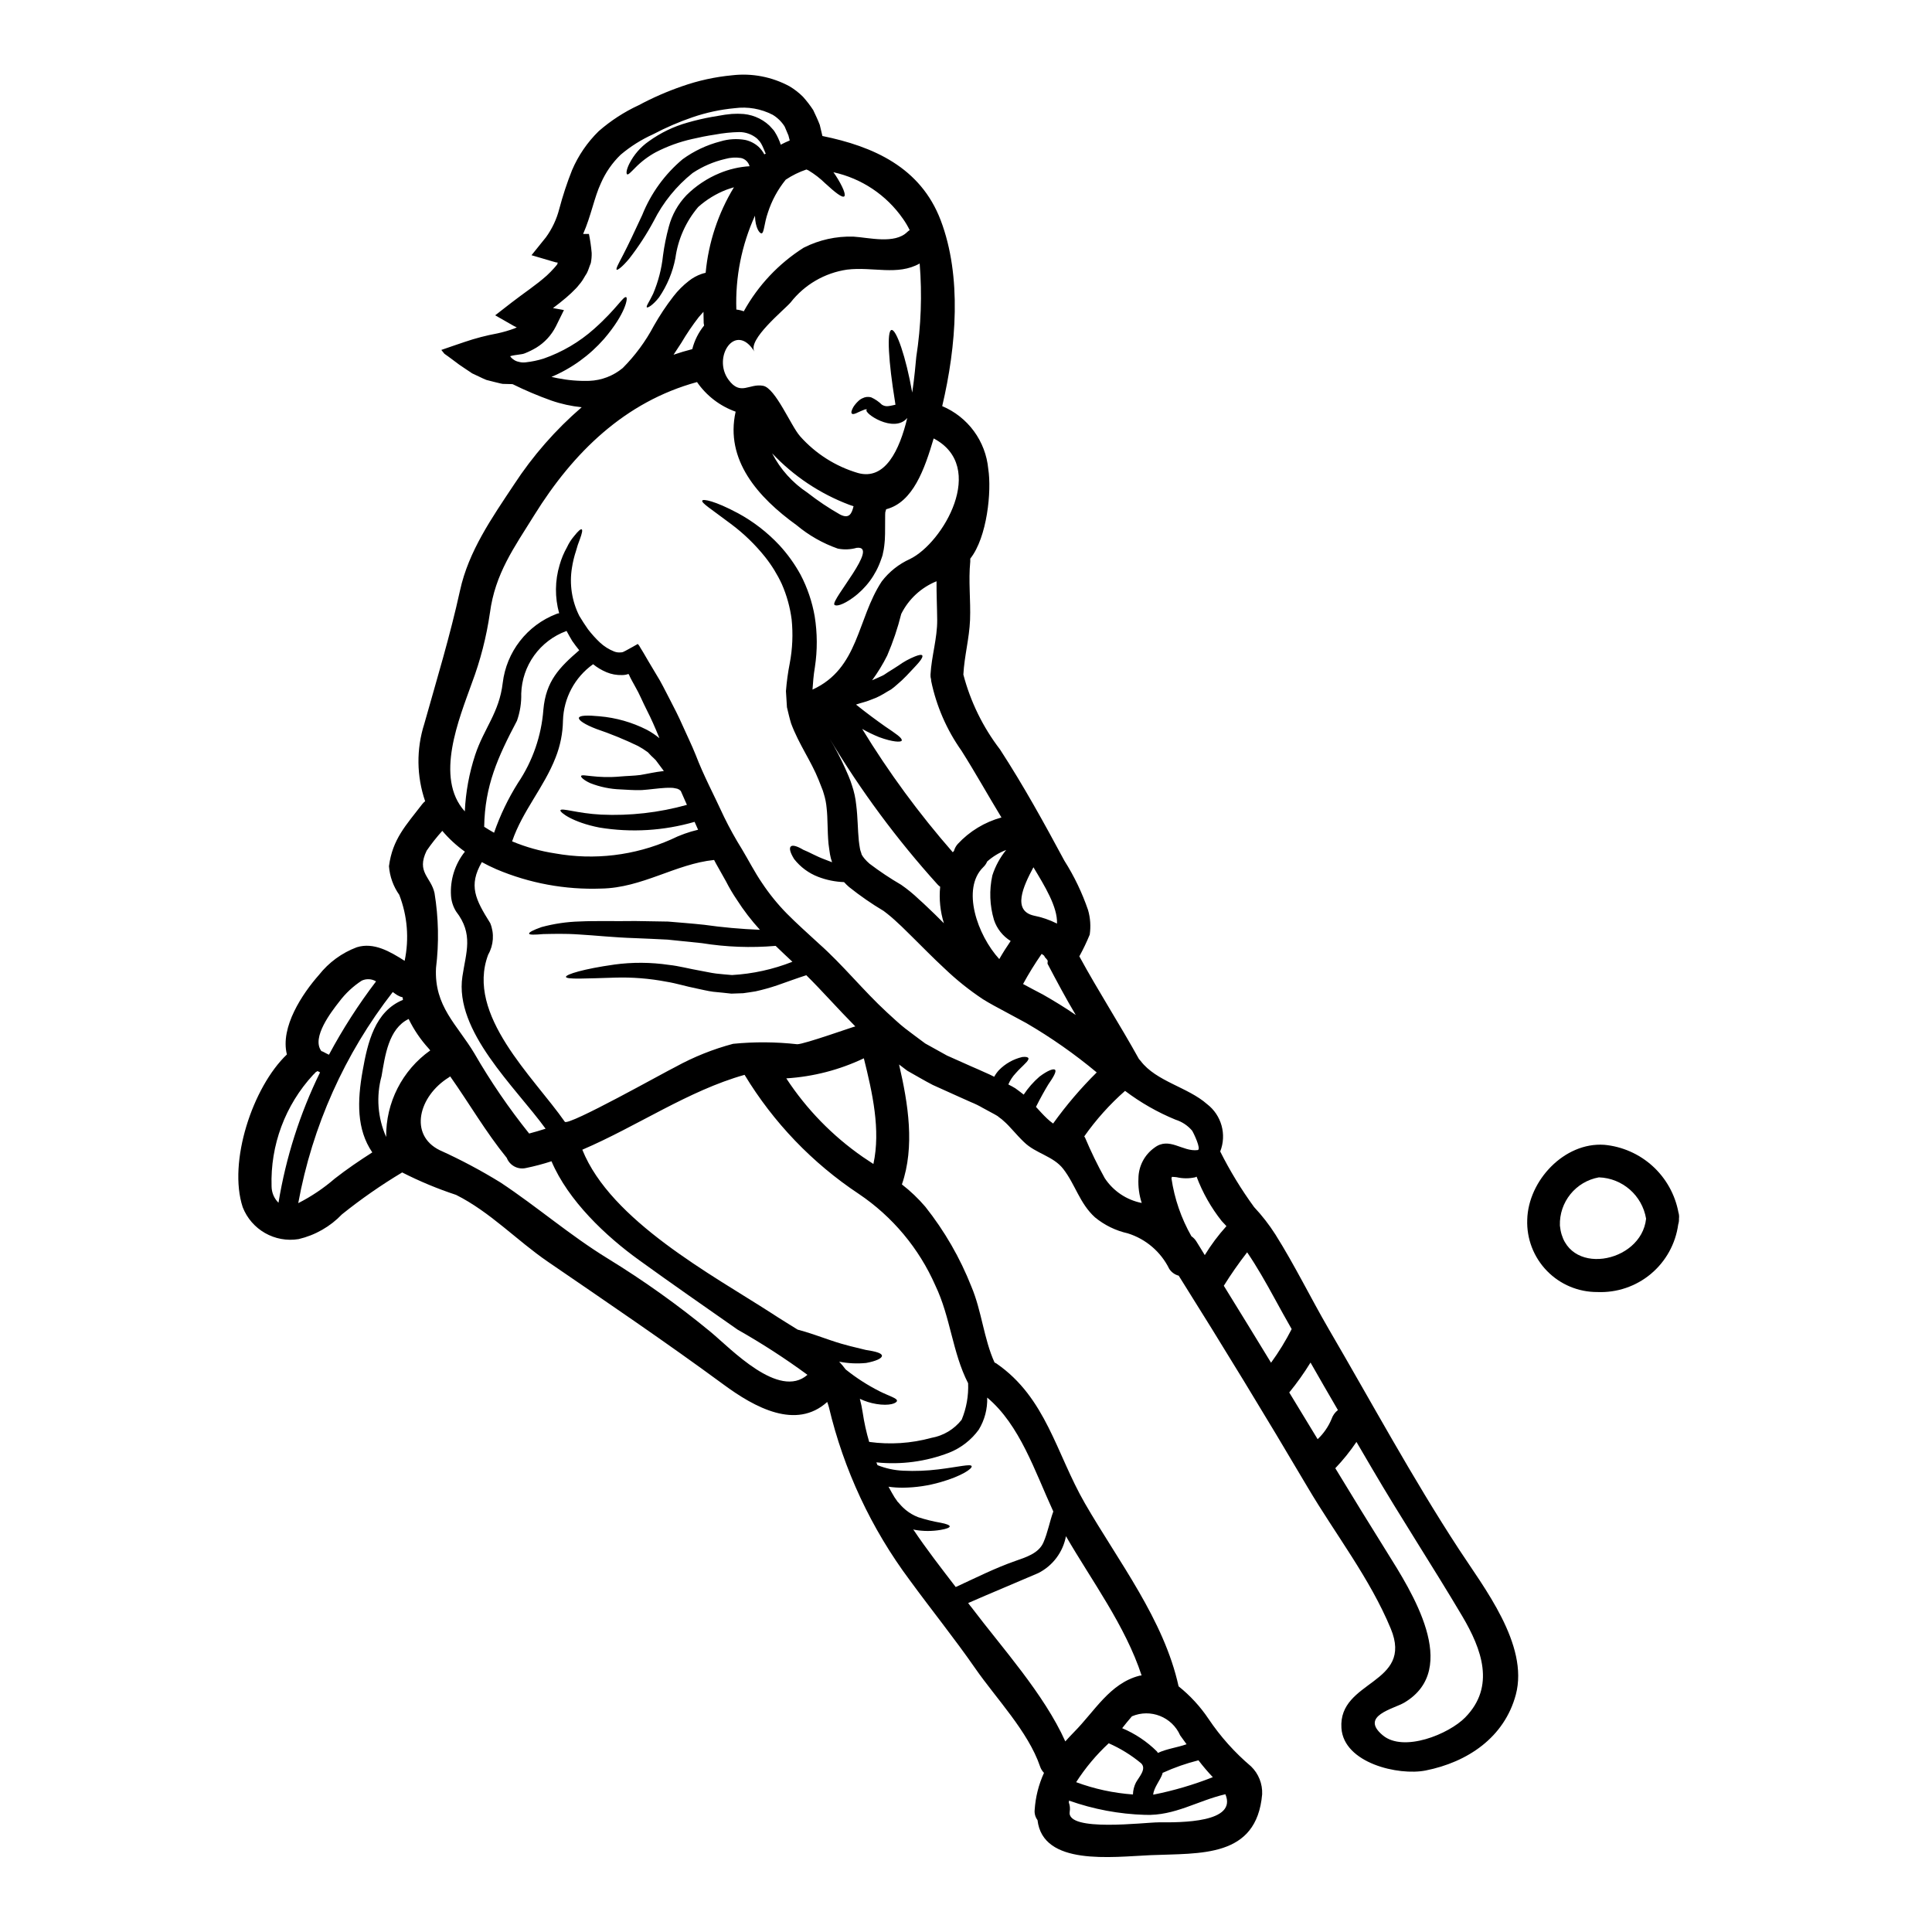 <?xml version="1.0" encoding="UTF-8"?>
<!-- Uploaded to: ICON Repo, www.svgrepo.com, Generator: ICON Repo Mixer Tools -->
<svg fill="#000000" width="800px" height="800px" version="1.1" viewBox="144 144 512 512" xmlns="http://www.w3.org/2000/svg">
 <g>
  <path d="m588.8 465.28c0.172 0.543 0.219 1.117 0.145 1.684 0.027 0.523-0.043 1.043-0.203 1.539-0.699 5.113-3.281 9.781-7.242 13.094-3.961 3.309-9.012 5.023-14.168 4.805-5.043 0.031-9.883-2-13.391-5.621-3.512-3.621-5.394-8.516-5.207-13.555 0.266-10.371 9.84-20.57 20.395-19.84v-0.004c4.777 0.441 9.285 2.426 12.836 5.652 3.547 3.231 5.949 7.531 6.836 12.246zm-8.574 1.684h0.004c-1.035-6.156-6.258-10.734-12.496-10.953-6.148 1.094-10.555 6.543-10.344 12.785 1.34 13.801 21.59 10.137 22.84-1.832z"/>
  <path d="m318.74 339.62c-0.035-0.137-0.082-0.27-0.145-0.395-1.016-2.469-2.031-4.793-3.148-6.969-1.117-2.176-2.004-4.418-3.148-6.363l-0.816-1.48-0.395-0.754-0.145-0.293c-0.145-0.23-0.23-0.727-0.465-0.754v-0.004c-0.133 0.074-0.281 0.125-0.438 0.145-0.07 0.035-0.148 0.055-0.23 0.059-0.316 0.059-0.637 0.086-0.957 0.086-1.414 0.047-2.82-0.211-4.129-0.754-1.273-0.535-2.469-1.25-3.543-2.121-4.863 3.453-7.82 8.992-7.988 14.957-0.055 3.344-0.715 6.652-1.949 9.762-3.078 7.93-8.746 14.09-11.531 22.227 3.66 1.527 7.492 2.598 11.414 3.195 10.371 1.855 21.062 0.566 30.699-3.691 2.285-1.137 4.691-2.004 7.176-2.586-0.32-0.723-0.609-1.395-0.93-2.09-8.188 2.375-16.805 2.894-25.215 1.512-7.176-1.398-10.516-4.07-10.344-4.562 0.23-0.754 4.445 0.812 10.781 1.133h-0.004c7.676 0.352 15.355-0.52 22.75-2.586-0.555-1.25-1.105-2.473-1.629-3.691-0.172-0.145-0.32-0.23-0.465-0.395-0.137-0.027-0.27-0.078-0.391-0.145-0.016 0-0.027-0.012-0.027-0.027h0.113c-0.039-0.016-0.078-0.023-0.117-0.027h-0.086l-0.438-0.09v-0.004c-0.426-0.109-0.859-0.156-1.297-0.148-0.348-0.031-0.957 0.027-1.395 0.027-2.035 0.113-4.098 0.438-6.188 0.582-2.328 0.086-3.898-0.117-5.637-0.176-2.758-0.09-5.481-0.648-8.047-1.656-1.801-0.812-2.586-1.652-2.441-1.918 0.348-0.609 4.008 0.754 10.488 0.145 1.574-0.145 3.629-0.172 5.227-0.395 1.801-0.293 3.836-0.789 6.191-1.047h0.027c-0.668-0.93-1.395-1.859-2.148-2.879-0.395-0.395-0.754-0.754-1.18-1.133l-0.578-0.609-0.293-0.32-0.117-0.086v0.004c-0.809-0.605-1.66-1.148-2.555-1.625-3.578-1.723-7.258-3.227-11.02-4.504-3.078-1.18-4.793-2.328-4.617-2.965 0.176-0.637 2.262-0.699 5.434-0.395v0.004c4.375 0.371 8.637 1.582 12.551 3.57 1.184 0.629 2.301 1.375 3.332 2.231zm146.67 275.35c-1.348-1.422-2.617-2.914-3.805-4.473-3.223 0.809-6.363 1.906-9.383 3.281-0.059 0.027-0.086 0-0.113 0.027-0.031 0.117-0.031 0.203-0.059 0.293-0.582 1.715-2.293 3.633-2.441 5.512 5.394-1.066 10.684-2.621 15.801-4.641zm65.199-60.434c6.566 10.086 18.594 25.309 15.109 38.531-3.023 11.359-12.785 17.926-23.914 20.133-7.176 1.426-21.703-1.945-22.312-11.246-0.844-12.785 19.234-11.504 13.074-26.352-5.512-13.309-14.734-25.105-22.023-37.449-11.133-18.855-22.52-37.547-34.168-56.078l0.004-0.004c-1.043-0.266-1.949-0.922-2.527-1.828-2.219-4.504-6.191-7.902-10.984-9.395-3.191-0.715-6.168-2.168-8.688-4.242-4.066-3.691-5.199-8.688-8.395-12.812-2.644-3.434-7.266-4.07-10.402-7.121-2.207-2.121-3.777-4.211-5.344-5.551h-0.004c-0.348-0.344-0.727-0.656-1.133-0.93l-0.551-0.438-0.754-0.438c-1.047-0.551-2.035-1.102-3.051-1.652l-0.004 0.004c-1.023-0.609-2.09-1.133-3.195-1.578l-3.312-1.48c-2.32-1.047-4.59-2.066-6.828-3.082-2.293-1.18-4.531-2.527-6.769-3.777l-2.176-1.652c2.441 10.516 4.211 21.762 0.754 31.785 2.269 1.754 4.352 3.742 6.215 5.926 5.086 6.41 9.199 13.539 12.199 21.152 2.731 6.449 3.281 13.801 6.129 20.105 0.176 0.086 0.324 0.176 0.496 0.266 13.191 9.094 15.836 23.852 23.445 37.043 8.859 15.371 20.98 30.887 24.84 48.523l0.004-0.004c3.07 2.453 5.746 5.363 7.934 8.629 3.156 4.699 6.953 8.938 11.273 12.594 1.984 1.93 3.055 4.613 2.934 7.383-1.48 16.926-16.328 15.574-29.574 16.137-10.375 0.465-28.562 2.879-29.957-9.297h-0.004c-0.574-0.766-0.844-1.719-0.754-2.672 0.219-3.406 1.055-6.738 2.473-9.84-0.477-0.488-0.832-1.074-1.047-1.719-3.148-9.238-11.652-18.016-17.172-25.977-5.523-7.961-11.621-15.516-17.348-23.359-10.207-13.664-17.504-29.277-21.438-45.875-0.117-0.465-0.293-0.93-0.438-1.367-8.266 7.477-19.207 1.484-27.484-4.621-15.371-11.301-30.859-21.789-46.547-32.539-8.309-5.695-15.254-13.16-24.316-17.711-4.91-1.617-9.688-3.609-14.297-5.953-5.562 3.332-10.891 7.043-15.949 11.098-3.113 3.254-7.098 5.531-11.48 6.566-6.32 1.039-12.504-2.488-14.832-8.457-3.938-11.973 2.644-31.848 11.711-40.473-1.832-7.234 4.125-16.137 8.484-21.066 2.613-3.32 6.09-5.863 10.051-7.348 4.504-1.398 8.832 1.16 12.668 3.602 1.23-5.844 0.738-11.922-1.426-17.492-1.578-2.234-2.519-4.856-2.727-7.586 0.93-7.176 4.504-10.836 8.832-16.473v0.004c0.219-0.281 0.473-0.535 0.754-0.758-2.277-6.621-2.359-13.797-0.234-20.469 3.375-11.996 6.801-23.184 9.473-35.355 2.266-10.43 8.453-19.262 14.297-28.066 4.992-7.648 11.035-14.555 17.953-20.516-2.742-0.273-5.441-0.867-8.047-1.77-3.492-1.246-6.91-2.691-10.234-4.332-0.098 0.008-0.195-0.004-0.289-0.027-0.789-0.027-1.574-0.059-2.363-0.059-0.754-0.113-1.426-0.348-2.148-0.492-0.723-0.145-1.426-0.395-2.18-0.555-0.637-0.23-1.219-0.551-1.863-0.844-0.641-0.293-1.273-0.609-1.918-0.902-0.551-0.395-1.133-0.75-1.684-1.129s-1.16-0.789-1.742-1.18c-0.637-0.496-1.309-0.961-1.945-1.453-0.637-0.492-1.367-0.988-1.969-1.426l-0.816-1.016c2.035-0.695 4.098-1.426 6.191-2.121 2.836-0.965 5.742-1.723 8.688-2.266 1.551-0.336 3.078-0.781 4.562-1.332 0.188-0.078 0.371-0.168 0.551-0.266-0.309-0.129-0.609-0.273-0.902-0.438l-4.82-2.754 4.418-3.43c3.34-2.586 6.449-4.59 9.27-7.117 0.664-0.641 1.336-1.277 1.887-1.922 0.324-0.32 0.555-0.664 0.789-0.93 0.113-0.145 0.086-0.113 0.113-0.172 0.059-0.145 0.145-0.465-0.055-0.438h-0.176c-0.113-0.027 0.293 0.117-1.102-0.293l-5.512-1.625 3.836-4.766-0.004 0.004c1.633-2.25 2.824-4.789 3.516-7.481 0.926-3.5 2.059-6.945 3.398-10.312 1.652-3.867 4.051-7.371 7.059-10.316 3.184-2.781 6.75-5.098 10.59-6.875 3.695-1.98 7.539-3.66 11.504-5.027 4.281-1.504 8.73-2.481 13.25-2.906 5.266-0.621 10.594 0.406 15.254 2.934 1.277 0.766 2.457 1.684 3.516 2.734 1 1.109 1.91 2.293 2.731 3.543 0.609 1.309 1.246 2.613 1.742 3.938 0.23 0.988 0.465 1.969 0.695 2.938 13.48 2.754 26.004 8.266 31.352 22.344 5.637 14.848 4.156 33.324 0.395 49.246v-0.004c3.348 1.41 6.25 3.699 8.398 6.625 2.148 2.926 3.465 6.379 3.805 9.996 0.93 5.926-0.293 18.16-4.766 23.797 0.012 0.25 0.012 0.504 0 0.754-0.523 5.199 0.145 10.312-0.059 15.512-0.199 4.883-1.512 9.59-1.77 14.441h-0.004c1.883 7.203 5.188 13.957 9.719 19.863 6.25 9.617 11.656 19.438 17.059 29.488 2.598 4.094 4.703 8.484 6.273 13.074 0.609 2.113 0.758 4.332 0.438 6.512-0.805 1.969-1.723 3.887-2.754 5.75 5.031 9.242 10.723 18.043 15.809 27.227 0.145 0.172 0.32 0.32 0.465 0.523 4.098 5.402 12.523 6.941 17.578 11.414l-0.004-0.004c3.836 2.938 5.258 8.059 3.488 12.555 2.582 5.148 5.582 10.074 8.977 14.727 2.113 2.25 4.008 4.691 5.664 7.293 5.117 8.137 9.301 16.734 14.121 25.043 11.355 19.449 22.137 39.434 34.48 58.32zm1.715 44.57c8.02-8.195 4.356-18.07-0.816-26.816-7.816-13.195-16.238-26.004-23.969-39.227-1.367-2.32-2.731-4.648-4.066-6.941h0.004c-1.672 2.477-3.547 4.809-5.609 6.973 4.527 7.469 9.102 14.898 13.715 22.285 6.391 10.234 19.641 30.797 4.621 39.805-2.852 1.711-12 3.516-5.723 8.715 5.488 4.535 17.441-0.289 21.848-4.793zm-33.762-81.422c-2.441-4.184-4.859-8.383-7.262-12.594-1.699 2.766-3.582 5.414-5.637 7.93 2.496 4.125 5.004 8.25 7.523 12.379 1.594-1.5 2.852-3.324 3.691-5.348 0.316-0.938 0.902-1.762 1.684-2.367zm-12.262-21.473c-1.539-2.731-3.082-5.434-4.562-8.191-2.293-4.184-4.59-8.266-7.234-12.148l0.004 0.004c-2.215 2.848-4.277 5.805-6.188 8.863 4.184 6.769 8.359 13.57 12.52 20.395 2.051-2.82 3.879-5.801 5.465-8.91zm-35.273 130.72c6.016 0.059 20.918 0.113 17.711-7.438-7.406 1.715-13.383 5.754-21.293 5.465-6.867-0.203-13.66-1.48-20.137-3.777-0.027 0.145-0.027 0.32-0.059 0.496 0.293 0.777 0.371 1.621 0.234 2.438-0.945 5.5 20.117 2.797 23.543 2.828zm17.988-158c-0.395-0.438-0.816-0.902-1.219-1.309v0.008c-2.832-3.566-5.09-7.551-6.691-11.809l-0.352 0.172c-1.637 0.367-3.336 0.359-4.965-0.027-0.395-0.059-0.816-0.059-1.219-0.09-0.031 0.117-0.059 0.23-0.117 0.395h-0.004c0.793 5.398 2.59 10.605 5.289 15.348 0.527 0.359 0.973 0.824 1.309 1.367 0.754 1.18 1.48 2.414 2.234 3.633 1.668-2.734 3.586-5.301 5.734-7.676zm-7.613-20.152c1.047-0.145-1.18-4.723-1.484-5.144h0.004c-1.16-1.363-2.68-2.371-4.387-2.906-4.769-1.957-9.27-4.527-13.383-7.637-4.062 3.578-7.691 7.625-10.809 12.055 0.09 0.125 0.168 0.258 0.234 0.395 1.539 3.652 3.277 7.223 5.199 10.691 2.254 3.414 5.781 5.777 9.793 6.566-0.68-2.09-0.973-4.285-0.871-6.477 0.016-3.246 1.594-6.289 4.238-8.168 3.941-3.008 7.43 1.148 11.465 0.625zm-2.965 157.44c-0.551-0.789-1.133-1.543-1.684-2.328-2.16-4.898-7.856-7.148-12.781-5.051-0.902 1.016-1.742 2.09-2.586 3.148 3.434 1.445 6.559 3.535 9.211 6.16 0.086 0.117 0.172 0.266 0.262 0.395 2.379-1.117 5.109-1.418 7.582-2.297zm-13.383 10.141c0.754-1.398 2.879-3.574 1.367-5.059-2.602-2.164-5.496-3.953-8.598-5.316-3.301 3.059-6.203 6.527-8.633 10.312 4.84 1.793 9.906 2.887 15.051 3.258 0.027-1.109 0.305-2.199 0.805-3.191zm0.871-28.273 0.609-0.086c-4.328-13.191-13.191-25.043-20.047-36.898l0.004-0.004c-0.785 4.234-3.508 7.859-7.352 9.793-6.188 2.672-12.406 5.231-18.566 7.93 0.324 0.438 0.641 0.875 0.988 1.277 7.988 10.574 19.121 22.828 24.758 35.391 0.754-0.844 1.539-1.684 2.363-2.527 5.41-5.453 9.418-12.832 17.23-14.867zm-22.828-146.35v-0.004c3.461-4.824 7.32-9.352 11.543-13.527-5.84-4.871-12.082-9.246-18.652-13.074-1.859-1.02-3.719-2.008-5.551-2.996-1.832-0.988-4.066-2.148-5.957-3.336-3.637-2.414-7.047-5.148-10.195-8.168-3.051-2.816-5.781-5.637-8.453-8.266-1.34-1.273-2.644-2.672-3.938-3.805v-0.004c-1.176-1.125-2.418-2.176-3.723-3.148-3.188-1.898-6.246-4.016-9.148-6.332-0.477-0.406-0.922-0.844-1.34-1.309-2.348-0.082-4.664-0.555-6.856-1.395-2.512-0.965-4.715-2.594-6.375-4.715-0.988-1.598-1.367-2.816-0.902-3.312s1.711-0.113 3.309 0.844c1.574 0.609 3.371 1.715 5.754 2.586 0.637 0.23 1.246 0.465 1.891 0.727l0.004-0.004c-0.246-0.688-0.434-1.398-0.555-2.121-0.113-0.93-0.32-1.949-0.395-2.816-0.32-3.606-0.172-6.711-0.492-9.414-0.105-1.266-0.352-2.512-0.727-3.723-0.168-0.625-0.379-1.234-0.641-1.828l-0.754-1.918c-2.004-5.027-5.199-9.355-7.293-14.957-0.438-1.422-0.754-2.875-1.102-4.297-0.086-1.453-0.176-2.879-0.266-4.269 0.195-2.5 0.535-4.984 1.02-7.441 0.715-3.801 0.883-7.684 0.492-11.531-0.418-3.246-1.297-6.418-2.613-9.414-1.18-2.539-2.652-4.926-4.387-7.121-2.641-3.312-5.695-6.273-9.094-8.801-5.316-4.012-7.902-5.582-7.586-6.191 0.203-0.465 3.254 0.031 9.445 3.34h0.004c4.078 2.215 7.777 5.07 10.953 8.457 2.191 2.375 4.086 5.008 5.637 7.844 1.812 3.457 3.074 7.176 3.746 11.02 0.719 4.453 0.738 8.992 0.059 13.453-0.395 2.363-0.492 4.066-0.637 5.984 12.32-5.637 11.766-18.652 18.332-28.645v-0.004c1.961-2.574 4.531-4.621 7.481-5.953 8.773-4.242 20.57-24.465 6.297-31.961-2.41 8.137-5.461 16.926-12.594 18.766-0.086 0.266-0.145 0.555-0.23 0.816 0 0.23-0.031 0.395-0.031 0.641 0 1.453 0 3.148-0.027 5.055 0 0.523-0.027 1.016-0.059 1.574-0.031 0.559-0.113 1.18-0.172 1.77h-0.004c-0.062 0.559-0.16 1.113-0.293 1.66l-0.086 0.395v0.117l-0.086 0.23-0.059 0.23-0.32 0.898c-1.387 4.039-3.984 7.551-7.438 10.059-2.644 1.918-4.477 2.363-4.91 1.859-0.988-1.246 12.113-15.836 5.902-15.078l0.004-0.004c-1.629 0.465-3.34 0.535-5 0.207-3.977-1.395-7.668-3.492-10.898-6.191-10.285-7.406-19.031-17.32-16.18-30.098l-0.004-0.004c-4.148-1.477-7.727-4.219-10.23-7.844-19.117 5.227-32.801 18.652-43.113 35.242-5.344 8.602-10.402 15.516-11.77 25.945l-0.004 0.004c-0.914 6.328-2.512 12.543-4.762 18.531-3.375 9.473-9.965 25.133-1.891 34.055h0.004c0.23-5.098 1.156-10.141 2.754-14.992 2.328-7.035 6.363-11.133 7.293-19.062 0.484-4.039 2.059-7.871 4.555-11.086 2.496-3.215 5.82-5.691 9.613-7.16 0.246-0.121 0.516-0.188 0.789-0.199-1.172-4.191-1.133-8.633 0.117-12.801 0.465-1.648 1.125-3.234 1.969-4.723 0.484-1.051 1.109-2.027 1.859-2.91 1.133-1.422 1.773-1.969 2.035-1.797 0.262 0.168 0.086 1.016-0.492 2.613-0.406 1.004-0.746 2.031-1.02 3.082-0.484 1.457-0.844 2.953-1.078 4.469-0.711 4.352-0.031 8.816 1.949 12.758 0.695 1.18 1.48 2.363 2.32 3.574h0.004c0.957 1.242 2.008 2.41 3.148 3.488 1.098 1.023 2.379 1.828 3.773 2.379 0.555 0.215 1.152 0.293 1.746 0.234 0.188-0.004 0.375-0.031 0.555-0.086 0.445-0.203 0.883-0.426 1.305-0.672 0.93-0.492 1.797-0.988 2.644-1.48 0.289 0.301 0.523 0.645 0.699 1.016l0.723 1.18c0.465 0.812 0.93 1.625 1.426 2.441 0.668 1.133 1.367 2.266 2.062 3.457 1.277 2.008 2.328 4.215 3.516 6.481 1.188 2.262 2.387 4.621 3.488 7.121 1.102 2.5 2.363 5.027 3.43 7.699 2.094 5.492 4.852 10.629 7.527 16.445l-0.004-0.004c1.441 2.945 3.031 5.816 4.766 8.602 1.711 2.848 3.371 6.102 5.285 8.891 1.934 2.914 4.144 5.641 6.598 8.137 2.555 2.586 5.461 5.172 8.48 7.957 6.332 5.609 11.738 12.406 18.043 18.219 1.598 1.422 3.148 2.965 4.879 4.297 1.73 1.336 3.488 2.617 5.258 3.938 1.891 1.047 3.805 2.121 5.754 3.195l6.512 2.906c1.18 0.492 2.32 1.016 3.484 1.539 0.844 0.352 1.688 0.754 2.531 1.18 0.336-0.617 0.746-1.191 1.219-1.715 1.691-1.746 3.848-2.965 6.215-3.516 0.961-0.113 1.512 0.027 1.629 0.32 0.117 0.293-0.23 0.816-0.902 1.453-0.582 0.641-1.512 1.426-2.473 2.531h0.004c-0.82 0.863-1.48 1.867-1.945 2.961 0.32 0.172 0.609 0.348 0.93 0.492l0.902 0.523 0.988 0.723c0.395 0.324 0.844 0.641 1.246 0.961v0.004c1.172-1.773 2.578-3.379 4.184-4.769 2.238-1.684 3.805-2.234 4.156-1.77 0.352 0.465-0.465 1.891-1.832 3.863-0.93 1.539-2.062 3.543-3.254 5.926 1.016 1.102 1.969 2.176 2.879 3.023v0.004c0.52 0.496 1.07 0.957 1.652 1.375zm1.02-52.996c0.172-4.418-3.312-10.023-6.246-14.906-2.754 5.117-5.641 11.504 0.113 12.816 2.125 0.418 4.18 1.125 6.113 2.098zm4.977 24.246c-2.641-4.422-4.996-8.863-7.379-13.383-0.078-0.102-0.117-0.227-0.117-0.352 0-0.145 0.059-0.352 0.059-0.523 0-0.465-0.789-0.902-0.875-1.336-0.086-0.234-0.582-0.438-0.723-0.613-1.789 2.574-3.438 5.242-4.938 7.992 1.711 0.934 3.484 1.863 5.258 2.789 2.879 1.641 5.867 3.457 8.715 5.426zm-8.602 139.84c1.18-2.672 1.656-5.551 2.644-8.266-4.879-10.605-8.859-22.949-17.52-30.188v-0.004c0.098 2.996-0.68 5.953-2.238 8.512-1.992 2.738-4.723 4.856-7.871 6.102-6.129 2.359-12.73 3.238-19.262 2.559 0.086 0.23 0.172 0.465 0.293 0.727l-0.004 0.004c2.195 0.883 4.523 1.383 6.887 1.48 3.074 0.145 6.152 0.027 9.207-0.348 5.316-0.641 8.574-1.512 8.863-0.875 0.293 0.637-2.676 2.672-8.195 4.242h0.004c-3.25 0.949-6.613 1.445-9.996 1.48-1.281 0.012-2.566-0.074-3.836-0.258 0.551 1.016 1.074 1.969 1.598 2.816l0.668 0.957 0.027 0.059h-0.027c0 0.016 0.012 0.031 0.027 0.031l0.031 0.027 0.23 0.23 0.438 0.496c0.262 0.289 0.578 0.664 0.844 0.898l0.723 0.641 0.004 0.004c0.984 0.805 2.094 1.453 3.281 1.914 1.957 0.637 3.957 1.133 5.988 1.48 1.539 0.293 2.383 0.641 2.383 0.961 0 0.32-0.844 0.668-2.41 0.93-2.293 0.391-4.629 0.379-6.918-0.027-0.117-0.031-0.23-0.086-0.352-0.117 3.543 5.289 7.477 10.344 11.273 15.285 5.258-2.414 10.402-5.027 15.895-6.941 2.644-0.926 6.074-1.973 7.32-4.82zm-11.676-154.66c0.93-1.629 1.945-3.227 3.019-4.793-2.082-1.281-3.648-3.254-4.418-5.574-1.145-3.836-1.293-7.898-0.434-11.809 0.793-2.453 2.031-4.742 3.66-6.742-1.844 0.707-3.547 1.742-5.027 3.051-0.238 0.57-0.594 1.086-1.047 1.512-5.84 5.723-1.57 17.992 4.246 24.355zm0.578-37.527c-3.574-5.871-6.91-11.887-10.605-17.711-3.91-5.531-6.641-11.812-8.016-18.449-0.027-0.141-0.039-0.289-0.031-0.434-0.125-0.414-0.176-0.848-0.148-1.281 0.266-4.852 1.801-9.59 1.773-14.441-0.031-3.457-0.203-6.856-0.176-10.285h0.004c-4.074 1.648-7.402 4.727-9.359 8.66-0.938 3.769-2.18 7.453-3.715 11.02-1.145 2.301-2.488 4.496-4.012 6.566 0.395-0.145 0.754-0.352 1.133-0.492 0.551-0.266 1.074-0.496 1.598-0.727 0.523-0.23 0.988-0.637 1.48-0.93 0.961-0.609 1.863-1.133 2.754-1.742h0.004c1.348-0.98 2.812-1.793 4.356-2.414 1.074-0.438 1.77-0.551 1.969-0.293 0.195 0.262-0.117 0.934-0.875 1.832-0.754 0.898-1.945 2.121-3.309 3.574-0.797 0.832-1.641 1.621-2.527 2.359-0.488 0.449-1.004 0.867-1.543 1.254-0.637 0.348-1.246 0.723-1.918 1.133-0.664 0.398-1.352 0.754-2.062 1.074-0.668 0.262-1.336 0.523-2.035 0.789-0.699 0.266-1.512 0.465-2.293 0.695-0.32 0.086-0.668 0.203-0.988 0.32 2.938 2.363 5.609 4.301 7.699 5.781 2.789 1.891 4.621 3.082 4.418 3.75-0.145 0.52-2.441 0.395-5.922-0.875h-0.004c-1.566-0.633-3.094-1.371-4.562-2.207 7.062 11.559 15.094 22.492 24.012 32.688 0.098-0.125 0.207-0.242 0.32-0.348 0.188-0.691 0.535-1.328 1.016-1.859 3.129-3.367 7.133-5.793 11.566-7.008zm-10.547 159.61c1.27-3.062 1.852-6.363 1.715-9.672-4.184-8.164-4.648-17.492-8.688-25.918v-0.004c-4.328-9.84-11.359-18.25-20.277-24.254-12.297-8.156-22.637-18.934-30.277-31.559-14.875 4.184-28.473 13.625-43 19.844 7.527 18.824 34.43 33.18 50.234 43.379 2.328 1.539 4.621 2.906 6.828 4.297 2.5 0.641 5.606 1.742 8.891 2.879 3.602 1.246 6.824 1.918 9.152 2.5 2.586 0.395 4.269 0.844 4.297 1.539s-1.539 1.426-4.184 1.918c-2.387 0.234-4.793 0.117-7.144-0.344 0.609 0.652 1.184 1.34 1.715 2.062 2.816 2.258 5.863 4.215 9.09 5.836 2.445 1.223 4.621 1.801 4.508 2.5-0.117 0.609-1.922 1.398-5.512 0.816l0.004-0.004c-1.5-0.25-2.957-0.711-4.332-1.363 0.324 1.203 0.574 2.426 0.758 3.66 0.391 2.621 0.965 5.215 1.715 7.758 5.516 0.766 11.129 0.398 16.5-1.074 3.168-0.559 6.019-2.266 8.008-4.797zm-7.086-133.94c0.789 0.789 1.598 1.574 2.383 2.363-0.977-3.125-1.312-6.418-0.988-9.676-0.27-0.184-0.512-0.398-0.727-0.641-10.738-11.887-20.293-24.789-28.527-38.527 1.512 2.5 2.871 5.094 4.066 7.758 0.32 0.695 0.609 1.426 0.93 2.121h-0.004c0.336 0.777 0.629 1.574 0.875 2.383 0.574 1.676 0.953 3.41 1.133 5.172 0.434 3.402 0.395 6.656 0.695 9.531 0.059 0.75 0.199 1.363 0.293 2.031 0.09 0.668 0.348 1.074 0.465 1.656 0.219 0.383 0.473 0.742 0.758 1.078 0.406 0.48 0.852 0.93 1.332 1.336 2.676 2.027 5.469 3.891 8.367 5.578 1.676 1.16 3.254 2.453 4.723 3.863 1.492 1.301 2.801 2.641 4.227 3.973zm-4.941-147.71c1.27-8.191 1.574-16.504 0.902-24.77-5.867 3.309-12.406 0.789-19.262 1.625-5.926 0.871-11.281 3.996-14.957 8.719-1.742 2.004-11.504 9.879-9.562 13.016-4.996-8.078-11.301 1.48-6.856 7.477 3.195 4.328 5.465 0.871 9.152 1.574 3.285 0.609 7.438 10.777 9.793 13.363l-0.004 0.004c4.094 4.613 9.398 7.984 15.312 9.734 7.234 2.035 11.039-6.043 13.102-14.586-3.543 4.242-11.766-1.395-10.75-2.176 0.266-0.086-0.262-0.23-0.812 0.059-0.496 0.172-0.988 0.434-1.426 0.609-0.902 0.465-1.484 0.609-1.715 0.348-0.23-0.266-0.086-0.844 0.395-1.711l0.004-0.004c0.359-0.566 0.789-1.086 1.277-1.543 0.34-0.344 0.738-0.621 1.184-0.812 0.699-0.359 1.508-0.441 2.266-0.23 1.055 0.477 2.016 1.137 2.844 1.945 0.48 0.316 1.055 0.457 1.629 0.391 0.395-0.043 0.789-0.109 1.18-0.203l0.789-0.172c-0.031-0.266-0.086-0.641-0.145-0.988-1.656-10.145-2.234-18.711-0.871-18.828 1.246-0.113 3.773 7.035 5.461 16.59 0.605-4.051 0.898-7.625 1.07-9.43zm-2.387-33.121c0.195-0.191 0.41-0.355 0.645-0.492-0.508-1.047-1.102-2.047-1.773-2.996-4.371-6.297-10.961-10.707-18.449-12.348 0.172 0.23 0.352 0.492 0.523 0.727 2.035 3.148 2.816 5.227 2.363 5.664-0.523 0.465-2.414-1.016-5-3.402l-0.004 0.004c-1.355-1.336-2.867-2.508-4.5-3.488-0.172-0.086-0.344-0.164-0.523-0.23-1.941 0.656-3.789 1.562-5.492 2.703-2.102 2.59-3.703 5.543-4.723 8.715-1.016 2.879-0.988 5.512-1.715 5.512-0.492 0-1.625-1.426-1.711-4.676h-0.004c-3.539 7.797-5.227 16.305-4.93 24.863 0.672 0.07 1.332 0.227 1.969 0.465 3.793-6.859 9.246-12.652 15.863-16.852 4.086-2.082 8.637-3.09 13.219-2.938 4.106 0.25 10.918 2.051 14.242-1.23zm-8.973 246.99c1.969-9.055-0.266-18.895-2.531-28.008-6.449 3.07-13.426 4.875-20.555 5.316 5.352 8.172 12.23 15.234 20.254 20.809 0.941 0.609 1.871 1.246 2.832 1.883zm-5.262-174.32c-0.395-0.145-0.789-0.23-1.18-0.395-7.746-2.934-14.723-7.594-20.398-13.625 2.172 4.223 5.394 7.812 9.355 10.43 2.731 2.137 5.613 4.07 8.629 5.781 2.434 1.262 3.129-0.215 3.594-2.191zm0.469 137.86c-4.723-4.762-8.836-9.469-12.988-13.566-2.363 0.754-4.941 1.711-7.699 2.672-1.879 0.637-3.789 1.172-5.723 1.598-1.047 0.203-2.18 0.32-3.285 0.496-1.016 0.027-2.062 0.055-3.148 0.113-1.598-0.172-3.195-0.352-4.793-0.492-1.539-0.203-2.992-0.582-4.445-0.875-2.938-0.582-5.316-1.367-8.023-1.801-4.469-0.852-9.02-1.211-13.566-1.074-7.871 0.23-12.93 0.523-13.016-0.199 0-0.668 4.723-2.121 12.785-3.254l-0.004-0.004c4.82-0.656 9.707-0.625 14.52 0.086 2.586 0.262 5.547 1.074 8.309 1.539 1.367 0.23 2.785 0.582 4.184 0.754 1.398 0.172 2.785 0.266 4.211 0.395h0.004c5.488-0.312 10.891-1.5 16.008-3.519-1.508-1.395-2.965-2.785-4.445-4.211-6.531 0.562-13.109 0.316-19.582-0.727-3.109-0.32-6.133-0.637-9.055-0.93-3.023-0.145-5.902-0.293-8.66-0.395-5.551-0.172-10.547-0.727-14.645-0.961-4.125-0.293-7.379-0.145-9.645-0.113-2.328 0.199-3.691 0.23-3.75-0.117-0.059-0.352 1.078-0.957 3.312-1.742h0.004c3.293-0.891 6.68-1.391 10.09-1.484 4.269-0.203 9.211-0.031 14.73-0.117 2.789 0.059 5.695 0.086 8.688 0.145 3.055 0.266 6.297 0.496 9.473 0.844v-0.004c4.934 0.699 9.898 1.145 14.875 1.34-2.269-2.481-4.32-5.156-6.129-7.988-1.051-1.547-2-3.16-2.848-4.824-0.898-1.574-1.738-3.109-2.613-4.652-0.172-0.348-0.395-0.695-0.551-1.043-10.199 1.043-19.062 7.406-29.914 7.582h-0.004c-9.52 0.348-19.004-1.398-27.773-5.117-1.34-0.578-2.617-1.219-3.863-1.891-3.602 6.219-1.715 9.879 2.234 16.184v0.004c1.102 2.715 0.898 5.789-0.555 8.34-6.016 15.98 12.027 32.395 20.309 44.277 0.871 1.25 26.703-13.277 29.316-14.527l0.004-0.004c4.828-2.652 9.957-4.711 15.281-6.125 5.652-0.559 11.352-0.52 16.996 0.113 1.824 0.012 15.066-4.723 15.391-4.723zm-38.266 81.031c5.316 4.418 18.043 17.898 25.586 11.301h-0.004c-5.922-4.352-12.102-8.348-18.5-11.969-8.719-6.102-17.465-12.176-26.062-18.391-8.859-6.363-18.852-15.809-23.27-26.238v0.004c-2.231 0.727-4.504 1.328-6.801 1.797-2.121 0.473-4.266-0.676-5.055-2.699-5.578-6.856-9.965-14.469-14.992-21.59-0.113 0.094-0.23 0.184-0.352 0.266-7.988 4.941-10.664 15.223-2.441 19.285h0.004c5.555 2.512 10.945 5.375 16.137 8.574 9.734 6.449 18.395 14.004 28.445 20.164 9.543 5.856 18.668 12.371 27.305 19.496zm20.887-315.82-0.348-1.336-0.988-2.328 0.004 0.004c-0.801-1.289-1.898-2.367-3.199-3.148-3.094-1.594-6.602-2.203-10.051-1.742-3.812 0.355-7.566 1.164-11.188 2.406-3.586 1.227-7.074 2.734-10.43 4.504-3.106 1.395-6 3.219-8.602 5.418-2.219 2.141-3.996 4.699-5.231 7.527-1.77 3.773-2.613 8.688-4.723 13.48h1.539c0.344 1.66 0.586 3.34 0.73 5.027 0.023 0.906-0.055 1.812-0.234 2.699-0.395 0.902-0.609 1.832-1.074 2.703-0.555 0.816-1.02 1.801-1.598 2.5-0.465 0.523-0.816 1.047-1.25 1.48-0.82 0.859-1.684 1.672-2.586 2.441-1.18 1.02-2.363 1.922-3.516 2.789l2.906 0.523-2.148 4.356-0.004 0.004c-1.172 2.309-2.961 4.25-5.172 5.606-0.984 0.586-2.012 1.09-3.078 1.512-0.242 0.094-0.496 0.164-0.754 0.203-0.727 0.145-1.598 0.203-2.531 0.395l-0.551 0.145c0 0.086 0.117 0.172 0.172 0.266v-0.004c0.156 0.203 0.344 0.379 0.555 0.52 0.43 0.355 0.938 0.594 1.48 0.703 0.621 0.18 1.273 0.23 1.918 0.145 1.602-0.176 3.184-0.504 4.723-0.988 4.934-1.719 9.48-4.394 13.383-7.871 6.133-5.465 7.789-8.805 8.512-8.395 0.465 0.145-0.059 4.242-5.867 11.039-3.828 4.367-8.598 7.816-13.945 10.078 0.523 0.117 0.988 0.203 1.512 0.324 2.801 0.566 5.656 0.809 8.508 0.723 3.25-0.121 6.367-1.32 8.867-3.398 3.277-3.293 6.055-7.055 8.23-11.164 1.547-2.731 3.281-5.348 5.203-7.828 1.184-1.535 2.562-2.91 4.094-4.098 0.996-0.789 2.117-1.41 3.316-1.828 0.371-0.129 0.746-0.234 1.129-0.32 0.75-8.023 3.312-15.773 7.5-22.664-0.695 0.203-1.395 0.438-2.035 0.668-2.734 1.062-5.254 2.609-7.441 4.562-3.262 3.848-5.359 8.543-6.039 13.539-0.719 3.731-2.191 7.269-4.332 10.406-1.684 2.148-3.051 2.848-3.223 2.641-0.293-0.262 0.609-1.395 1.656-3.602 1.363-3.223 2.246-6.633 2.613-10.113 0.34-2.578 0.855-5.129 1.539-7.641 0.824-3.137 2.438-6.016 4.68-8.359 2.508-2.492 5.477-4.469 8.742-5.82 2.539-1.066 5.242-1.695 7.992-1.859 0-0.027 0-0.027-0.031-0.059-0.305-1.062-1.16-1.875-2.238-2.121-1.414-0.219-2.863-0.129-4.242 0.266-3.066 0.715-5.977 1.977-8.602 3.719-4.301 3.441-7.809 7.769-10.285 12.691-1.883 3.512-4.062 6.856-6.508 10-1.832 2.207-3.078 3.078-3.309 2.934-0.32-0.23 0.492-1.625 1.742-4.039 1.25-2.414 2.934-5.957 5.027-10.488v-0.004c2.297-5.723 5.969-10.789 10.691-14.754 3.016-2.191 6.418-3.793 10.027-4.723 2.117-0.641 4.356-0.777 6.535-0.395 1.332 0.289 2.562 0.918 3.574 1.828 0.613 0.578 1.125 1.258 1.512 2.004 0.113-0.086 0.262-0.145 0.395-0.23-0.031-0.066-0.07-0.125-0.117-0.176l-0.203-0.496-0.348-0.812v0.004c-0.062-0.18-0.141-0.355-0.234-0.523-0.191-0.418-0.426-0.812-0.695-1.18l-0.727-0.789h-0.004c-1.32-1.109-2.996-1.715-4.723-1.711-2.137 0.047-4.262 0.27-6.363 0.664-2.148 0.324-4.184 0.727-6.102 1.18-3.34 0.746-6.57 1.918-9.613 3.484-2.008 1.086-3.84 2.469-5.438 4.098-1.18 1.18-1.887 1.969-2.176 1.773-0.293-0.191-0.23-1.18 0.578-2.816 1.199-2.371 2.965-4.406 5.144-5.926 3.117-2.258 6.606-3.941 10.312-4.973 2.125-0.613 4.281-1.117 6.457-1.504 1.129-0.199 2.262-0.395 3.43-0.578l1.797-0.203c0.695 0 1.426-0.086 2.121-0.031l0.004-0.004c2.91 0.012 5.715 1.121 7.844 3.109l0.695 0.754 0.352 0.395 0.086 0.086 0.031 0.059 0.172 0.242 0.113 0.172 0.004 0.004c0.336 0.531 0.637 1.086 0.898 1.656 0.172 0.395 0.293 0.695 0.395 0.93l0.23 0.668 0.031 0.113c0.766-0.391 1.551-0.785 2.391-1.125zm-22.691 49.047c-0.055-0.211-0.094-0.426-0.113-0.641-0.031-0.988-0.031-1.969-0.059-2.992-0.395 0.438-0.816 0.902-1.219 1.367-1.695 2.184-3.246 4.473-4.648 6.856-0.668 1.047-1.367 2.121-2.062 3.148 1.625-0.555 3.281-1.051 4.969-1.484h-0.004c0.578-2.289 1.648-4.422 3.137-6.254zm-33.094 86.059c-0.668-0.844-1.309-1.652-1.859-2.469-0.523-0.902-1.047-1.77-1.512-2.672-0.059 0.027-0.059 0.059-0.086 0.059h0.004c-3.41 1.258-6.367 3.508-8.492 6.457-2.121 2.949-3.312 6.469-3.426 10.102 0.066 2.449-0.316 4.894-1.133 7.207-5.117 9.703-8.508 17.199-8.688 28.094 0.844 0.551 1.715 1.074 2.617 1.574h0.004c1.602-4.621 3.727-9.047 6.332-13.191 3.894-5.785 6.215-12.484 6.738-19.438 0.668-7.531 4.184-11.129 9.5-15.723zm-13.273 128.07c1.48-0.395 2.906-0.812 4.356-1.277-8.051-11.094-24.23-25.855-22.043-40.355 0.961-6.449 2.996-11.188-1.684-17.227v-0.004c-0.773-1.246-1.234-2.664-1.336-4.125-0.277-4.227 1.031-8.402 3.68-11.711-2.215-1.586-4.227-3.434-5.988-5.512-1.5 1.66-2.887 3.418-4.152 5.258-2.789 5.754 1.16 6.945 2.09 11.219 1.074 6.562 1.207 13.242 0.395 19.844-0.523 10.199 5.582 14.992 10.172 22.664l-0.004-0.004c4.293 7.438 9.145 14.531 14.516 21.23zm-26.211-22.023c-0.117-0.16-0.242-0.316-0.375-0.465-2.156-2.352-3.957-5.004-5.348-7.871-5.344 2.586-6.246 9.766-7.176 15.137-1.469 5.359-1.039 11.062 1.219 16.137-0.113-9.098 4.254-17.676 11.68-22.938zm-7.234-13.383-0.086-0.695c-0.492-0.109-0.965-0.297-1.395-0.555-0.352-0.23-0.789-0.52-1.219-0.844-12.734 16.359-21.328 35.555-25.047 55.949 3.481-1.766 6.731-3.953 9.684-6.508 3.195-2.5 6.539-4.766 9.938-6.941-4.184-6.133-3.984-13.625-2.559-21.617 1.328-7.527 3.246-15.75 10.684-18.801zm-7.117-4.914v0.004c-1.156-0.699-2.582-0.773-3.805-0.203-2.297 1.496-4.312 3.383-5.961 5.574-2.121 2.699-7.352 9.469-4.793 13.016 0.027 0.027 0.027 0.059 0.055 0.086 0.203 0.047 0.402 0.125 0.582 0.234 0.465 0.266 0.961 0.496 1.426 0.727 3.641-6.805 7.82-13.309 12.496-19.449zm-14.848 24.117c-0.23-0.113-0.465-0.23-0.668-0.348v0.004c-0.168 0.113-0.344 0.223-0.523 0.316-0.191 0.246-0.402 0.469-0.637 0.668-7.418 8.031-11.375 18.652-11.023 29.578 0.016 1.629 0.672 3.184 1.832 4.328 1.965-11.996 5.676-23.641 11.02-34.559z"/>
  <path d="m381.79 541.84v0.027l-0.031-0.027z"/>
  <path d="m381.76 541.81v0.031c-0.016 0-0.027-0.016-0.027-0.031z"/>
  <path d="m323.64 353.04h-0.086l-0.031-0.027c0.039 0.004 0.078 0.012 0.117 0.027z"/>
 </g>
</svg>